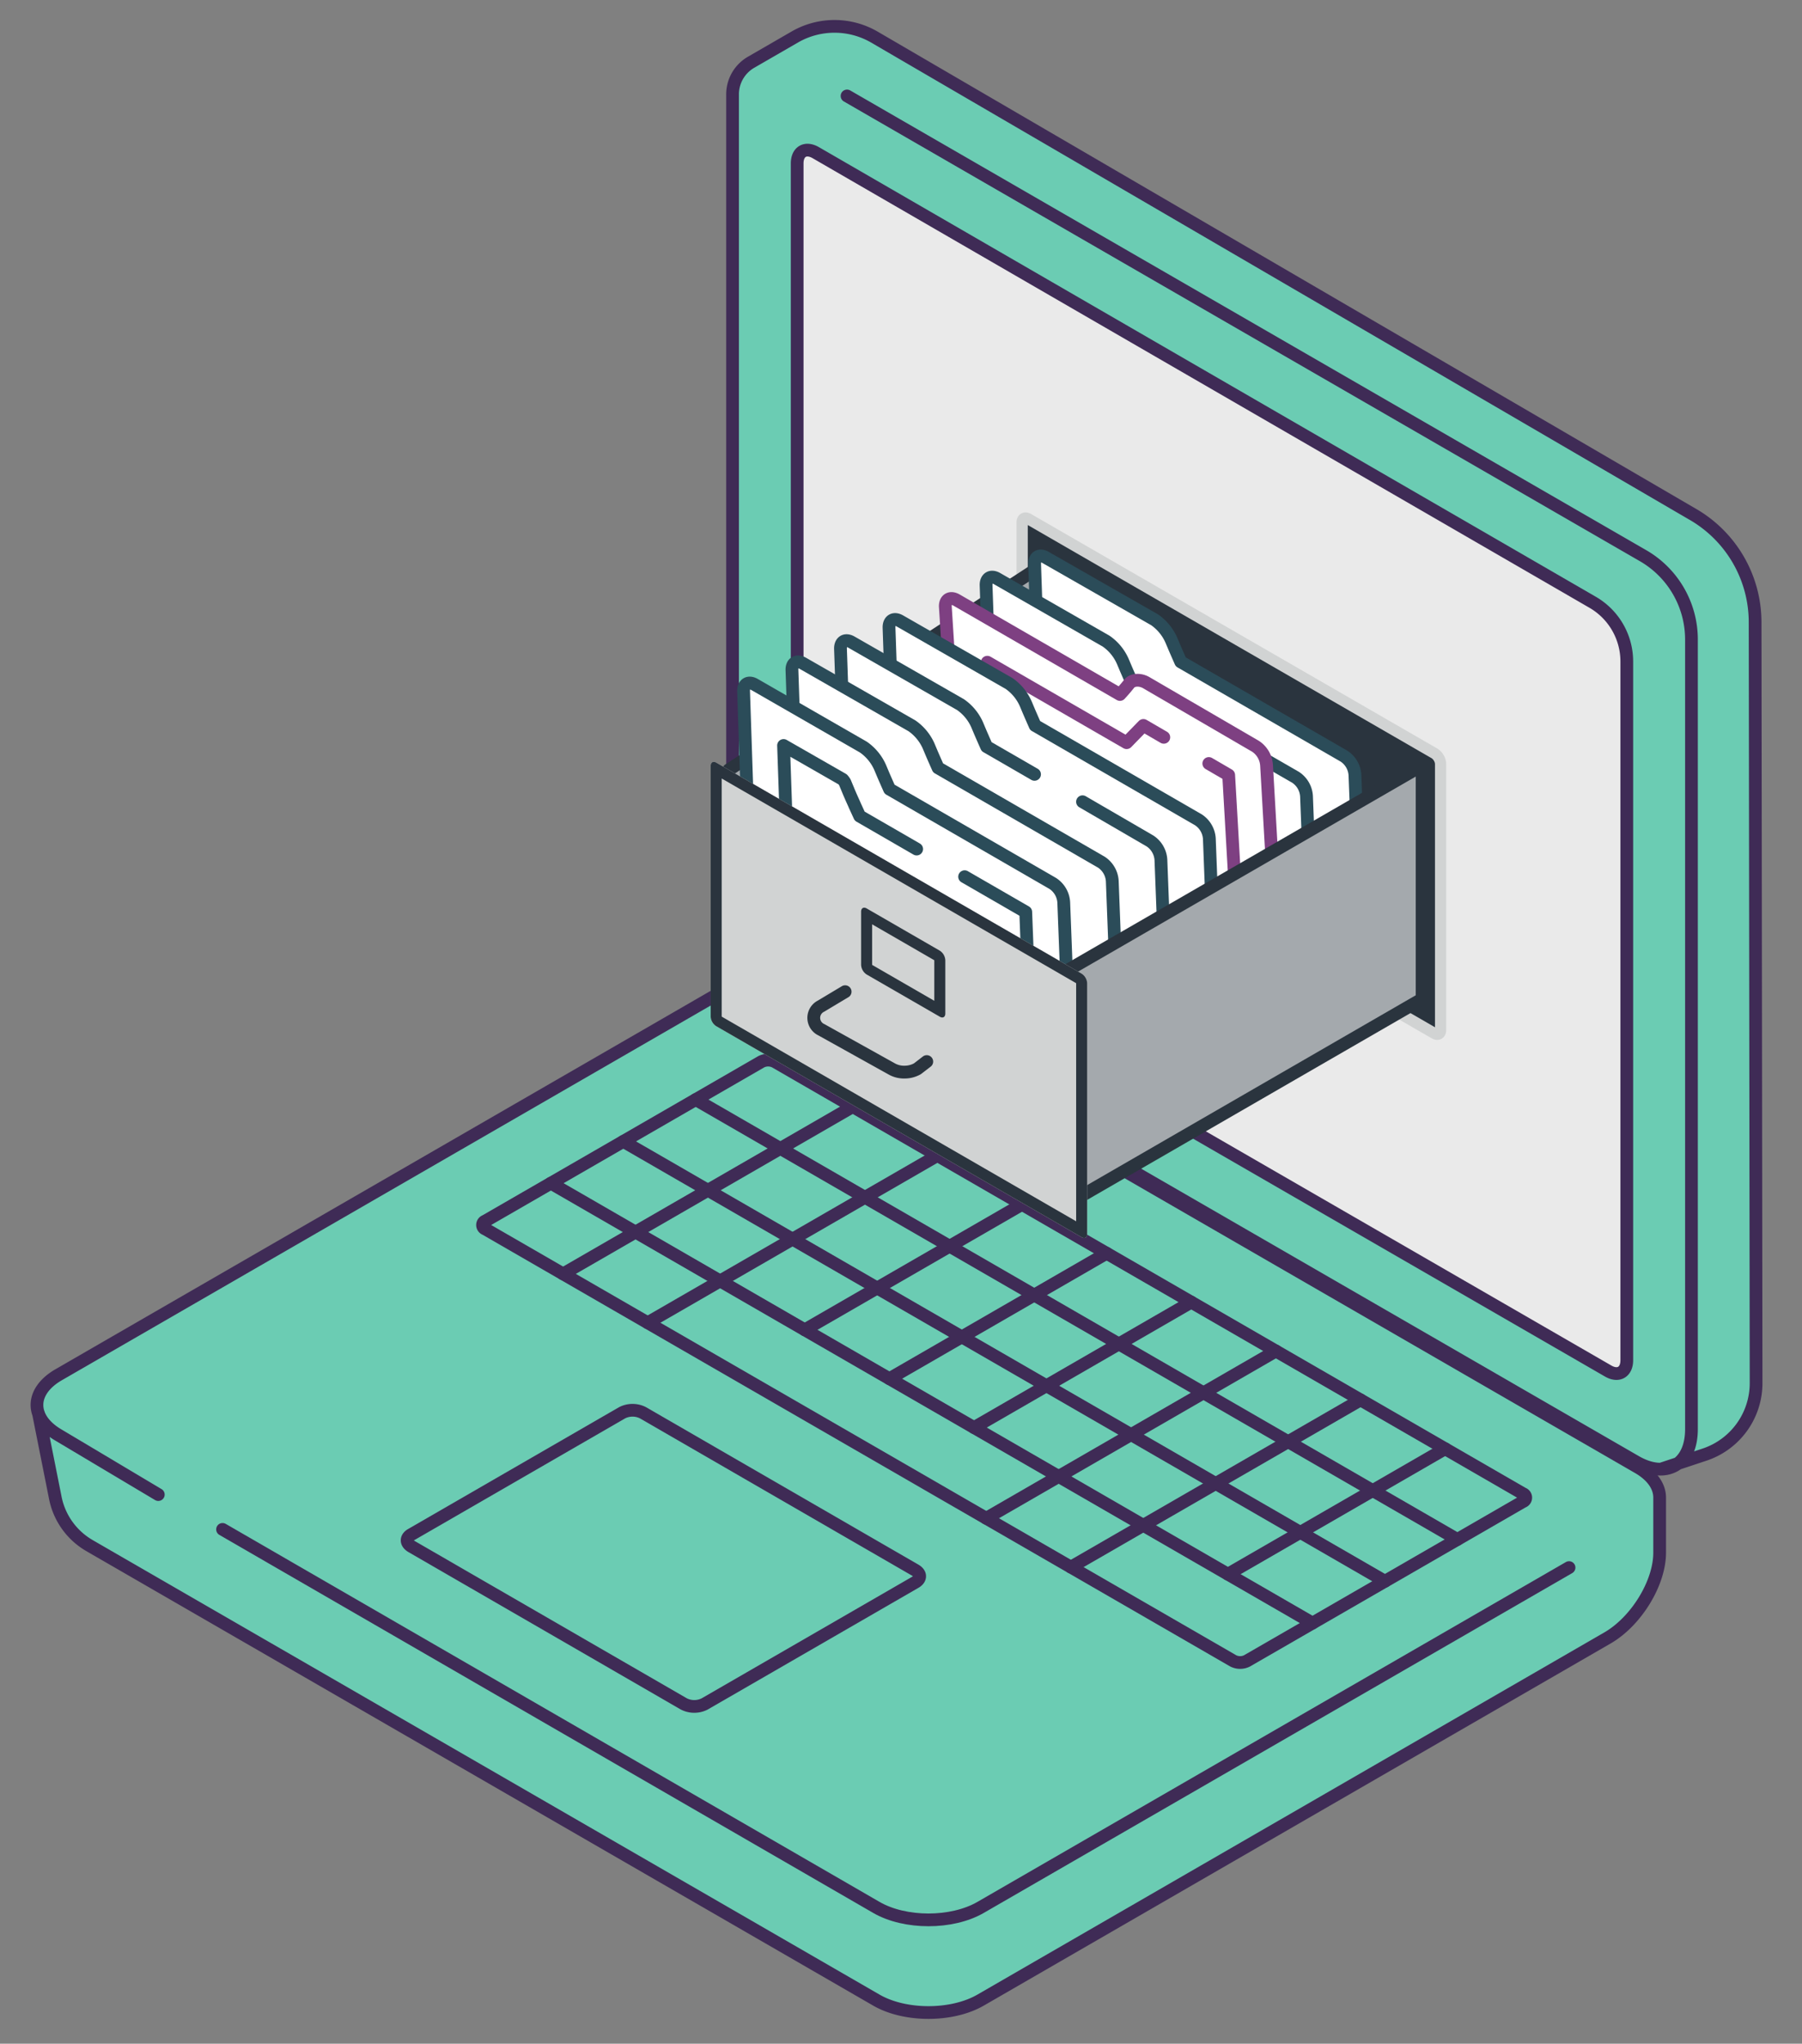 <svg viewBox="0 0 538 610" xmlns="http://www.w3.org/2000/svg"><rect x="0" y="0" width="538" height="610" fill="#808080" stroke="none"/><g stroke-linecap="round" stroke-linejoin="round"><path d="m47.26 446.1-29.78-17.75c-8.59-5-8.59-13 0-18l196.3-113.34c8.55-4.94 22.55-4.94 31.1 0l244.18 140.99c4.29 2.47 6.44 5.72 6.44 9v16.45c0 9.09-7 20.47-15.55 25.43l-187.2 108.12c-8.55 4.93-22.54 4.93-31.09 0l-235.08-135.75-.09-.06a21.22 21.22 0 0 1 -9.99-14.19l-5-25.1" fill="#6bccb3" stroke="#3f2b56" stroke-width="3.8"/><path d="m468.45 467.89-175.7 101.44c-8.59 4.95-22.51 4.95-31.09 0l-195.22-112.84" fill="#6bccb3" stroke="#3f2b56" stroke-width="3.8"/><path d="m144.92 364.44 82.34-47.52a4.58 4.58 0 0 1 4.14 0l223.26 128.9a1.26 1.26 0 0 1 0 2.39l-82.34 47.52a4.58 4.58 0 0 1 -4.14 0l-223.26-128.89a1.27 1.27 0 0 1 0-2.4z" fill="#6bccb3" stroke="#3f2b56" stroke-width="3.8"/><path d="m366.6 469.86 64.86-37.44" fill="#6bccb3" stroke="#3f2b56" stroke-width="3.8"/><path d="m319.72 467.75 86.48-49.91" fill="#6bccb3" stroke="#3f2b56" stroke-width="3.8"/><path d="m294.45 453.17 86.48-49.92" fill="#6bccb3" stroke="#3f2b56" stroke-width="3.8"/><path d="m290.8 426.1 64.86-37.44" fill="#6bccb3" stroke="#3f2b56" stroke-width="3.8"/><path d="m265.54 411.51 64.86-37.44" fill="#6bccb3" stroke="#3f2b56" stroke-width="3.8"/><path d="m240.27 396.92 64.86-37.43" fill="#6bccb3" stroke="#3f2b56" stroke-width="3.8"/><path d="m193.38 394.81 86.48-49.91" fill="#6bccb3" stroke="#3f2b56" stroke-width="3.8"/><path d="m168.12 380.23 86.48-49.92" fill="#6bccb3" stroke="#3f2b56" stroke-width="3.8"/><path d="m435.11 459.49-227.4-131.29" fill="#6bccb3" stroke="#3f2b56" stroke-width="3.8"/><path d="m413.49 471.97-227.4-131.29" fill="#6bccb3" stroke="#3f2b56" stroke-width="3.8"/><path d="m391.87 484.45-227.4-131.29" fill="#6bccb3" stroke="#3f2b56" stroke-width="3.8"/><path d="m122.84 458 62.9-36.32a6.88 6.88 0 0 1 6.22 0l81.33 47c1.71 1 1.71 2.6 0 3.59l-62.9 36.32a6.88 6.88 0 0 1 -6.22 0l-81.33-47c-1.72-1.04-1.72-2.65 0-3.59z" fill="#6bccb3" stroke="#3f2b56" stroke-width="3.8"/><path d="m252.89 28.64 237.66 137.22a28.9 28.9 0 0 1 14.45 25v235.72c0 10.62-7.53 15-16.72 9.65l-252.85-146c-9.2-5.31-16.72-18.34-16.72-29v-233.01a11.06 11.06 0 0 1 5.57-9.66l13-7.51a23.74 23.74 0 0 1 23.74 0l244.13 142.32a37.23 37.23 0 0 1 18.85 32.33l.29 227.13a22.47 22.47 0 0 1 -15.37 21.34l-13 4.32" fill="#6bccb3" stroke="#3f2b56" stroke-width="3.8"/><path d="m485.69 406c0 3.54-2.51 5-5.57 3.22l-236.53-136.56a12.34 12.34 0 0 1 -5.59-9.66v-214.21c0-3.55 2.49-5 5.57-3.21l231.93 134.19a20.42 20.42 0 0 1 10.19 17.67z" fill="#eaeaea" stroke="#3f2b56" stroke-width="3.8"/><path d="m307 238.46a4 4 0 0 1 -1.83-3.17v-79.36c0-1.17.82-1.64 1.83-1.06l121.27 70a3.72 3.72 0 0 1 1.29 1.37 3.66 3.66 0 0 1 .54 1.8v79.37c0 1.16-.82 1.64-1.83 1.05z" fill="#2a343e" stroke="#d1d3d3" stroke-width="3.35"/><path d="m219.22 301.44-1.64-71.66 97.82-63.84 8.87 75.03z" fill="#a4a9ad" stroke="#2a343e" stroke-width="3.82"/><path d="m308.89 168.29c0-2.08 1.47-2.94 3.27-1.91l32.56 18.62a14.54 14.54 0 0 1 5 6.09l.93 2.2c1 2.31 1.86 4.26 1.86 4.26l48.74 28.14a7.27 7.27 0 0 1 3.28 5.67l2.54 66.31c0 2.07-1.47 2.93-3.27 1.89l-89.12-51.45a7.28 7.28 0 0 1 -3.27-5.68z" fill="#fff" stroke="#2b4c59" stroke-width="3.82"/><path d="m294.4 174.61c0-2.08 1.47-2.94 3.27-1.91l32.56 18.66a14.37 14.37 0 0 1 5 6.08l.93 2.2c1 2.31 1.86 4.26 1.86 4.26l48.77 28.1a7.27 7.27 0 0 1 3.28 5.67l2.54 66.33c0 2.07-1.47 2.93-3.27 1.89l-89.12-51.45a7.28 7.28 0 0 1 -3.27-5.68z" fill="#fff" stroke="#2b4c59" stroke-width="3.82"/><path d="m378.14 228.46a7.34 7.34 0 0 0 -3.28-5.7l-32.64-19c-1.81-1.05-4.08-.93-5.05.26l-.93 1.14c-1 1.2-1.87 2.12-1.87 2.12l-48.85-28.21c-1.8-1-3.29-.19-3.29 1.9l4.43 69.31a7.29 7.29 0 0 0 3.28 5.68l89.34 51.58c1.81 1 3.28.19 3.28-1.9z" fill="#fff" stroke="#7e4082" stroke-width="3.82"/></g><path d="m366.83 231.34 3.31 57.72-72.19-41.68-3.18-49.72 41.59 24.01 5.01-5.14" fill="#fff" stroke="#7e4082" stroke-miterlimit="10" stroke-width=".95"/><path d="m360.9 227.89 5.93 3.45 3.31 57.72-72.19-41.68-3.18-49.72 41.59 24.01 5.01-5.14 6.09 3.54" fill="#fff" stroke="#7e4082" stroke-linecap="round" stroke-linejoin="round" stroke-width="3.82"/><path d="m265.42 187.25c0-2.08 1.47-2.94 3.27-1.9l32.56 18.65a14.44 14.44 0 0 1 5 6.08l.93 2.21c1 2.31 1.86 4.26 1.86 4.26l48.74 28.14a7.27 7.27 0 0 1 3.28 5.67l2.54 66.3c0 2.08-1.47 2.93-3.27 1.89l-89.09-51.45a7.26 7.26 0 0 1 -3.27-5.67z" fill="#fff" stroke="#2b4c59" stroke-linecap="round" stroke-linejoin="round" stroke-width="3.82"/><path d="m323.2 239.31 20.12 11.69a7.27 7.27 0 0 1 3.28 5.67l2.54 66.3c0 2.08-1.47 2.93-3.27 1.89l-89.12-51.45a7.26 7.26 0 0 1 -3.27-5.67l-2.55-74.18c0-2.08 1.47-2.93 3.27-1.9l32.56 18.65a14.44 14.44 0 0 1 5 6.08l.93 2.21c1 2.31 1.87 4.26 1.87 4.26l14.3 8.26" fill="#fff" stroke="#2b4c59" stroke-linecap="round" stroke-linejoin="round" stroke-width="3.82"/><path d="m236.44 199.89c0-2.07 1.47-2.93 3.27-1.9l32.56 18.65a14.5 14.5 0 0 1 5 6.08l.93 2.21c1 2.31 1.87 4.26 1.87 4.26l48.73 28.14a7.27 7.27 0 0 1 3.28 5.67l2.54 66.3c0 2.08-1.47 2.93-3.27 1.89l-89.12-51.45a7.26 7.26 0 0 1 -3.27-5.67z" fill="#fff" stroke="#2b4c59" stroke-linecap="round" stroke-linejoin="round" stroke-width="3.82"/><path d="m222 206.22c0-2.08 1.47-2.94 3.28-1.91l32.5 18.69a14.5 14.5 0 0 1 5 6.08l.93 2.21c1 2.31 1.87 4.26 1.87 4.26l48.73 28.14a7.27 7.27 0 0 1 3.28 5.67l2.54 66.3c0 2.08-1.47 2.93-3.27 1.89l-89.12-51.45a7.26 7.26 0 0 1 -3.27-5.67z" fill="#fff" stroke="#2b4c59" stroke-linecap="round" stroke-linejoin="round" stroke-width="3.82"/><path d="m306.27 272.21 1.8 47-72.21-41.69-1.89-55 17.65 10.11a5.25 5.25 0 0 1 .66.9l.9 2.16c1 2.45 2 4.51 2 4.6l1.52 3.31" fill="#fff" stroke="#2b4c59" stroke-miterlimit="10" stroke-width=".95"/><path d="m288 261.68 18.24 10.53 1.8 47-72.21-41.69-1.89-55 17.65 10.11a5.25 5.25 0 0 1 .66.9l.9 2.16c1 2.45 2 4.51 2 4.6l1.52 3.31 17 9.82" fill="#fff" stroke="#2b4c59" stroke-linecap="round" stroke-linejoin="round" stroke-width="3.82"/><path d="m317.56 359.99-4.75-66.96 111.78-64.55v69.69z" fill="#a4a9ad" stroke="#2a343e" stroke-linecap="round" stroke-linejoin="round" stroke-width="3.82"/><path d="m213.83 306.29a3.62 3.62 0 0 1 -1.65-2.85v-74.87c0-1 .74-1.48 1.65-.95l109.11 63a3.64 3.64 0 0 1 1.64 2.85v74.87c0 1.05-.74 1.47-1.65.95z" fill="#d1d3d3"/><path d="m280.59 303.47-21.86-12.61a3.65 3.65 0 0 1 -1.64-2.86v-15.91c0-1 .73-1.47 1.64-.95l21.86 12.62a3.62 3.62 0 0 1 1.64 2.85v15.91c0 1.05-.73 1.48-1.64.95zm-20.21-15.47 18.56 10.72v-12.11l-18.56-10.72z" fill="#2a343e"/><path d="m252.32 296-7.18 4.3a3.91 3.91 0 0 0 .11 7.07l21.13 11.76a7.45 7.45 0 0 0 3.78.87 7.73 7.73 0 0 0 3.75-1l2.78-2.14" fill="none" stroke="#2a343e" stroke-linecap="round" stroke-linejoin="round" stroke-width="3.82"/><path d="m213.83 306.29a3.62 3.62 0 0 1 -1.65-2.85v-74.87c0-1 .74-1.48 1.65-.95l109.11 63a3.64 3.64 0 0 1 1.64 2.85v74.87c0 1.05-.74 1.47-1.65.95zm1.64-73.92v71.07l105.82 61.09v-71.07z" fill="#2a343e"/></svg>